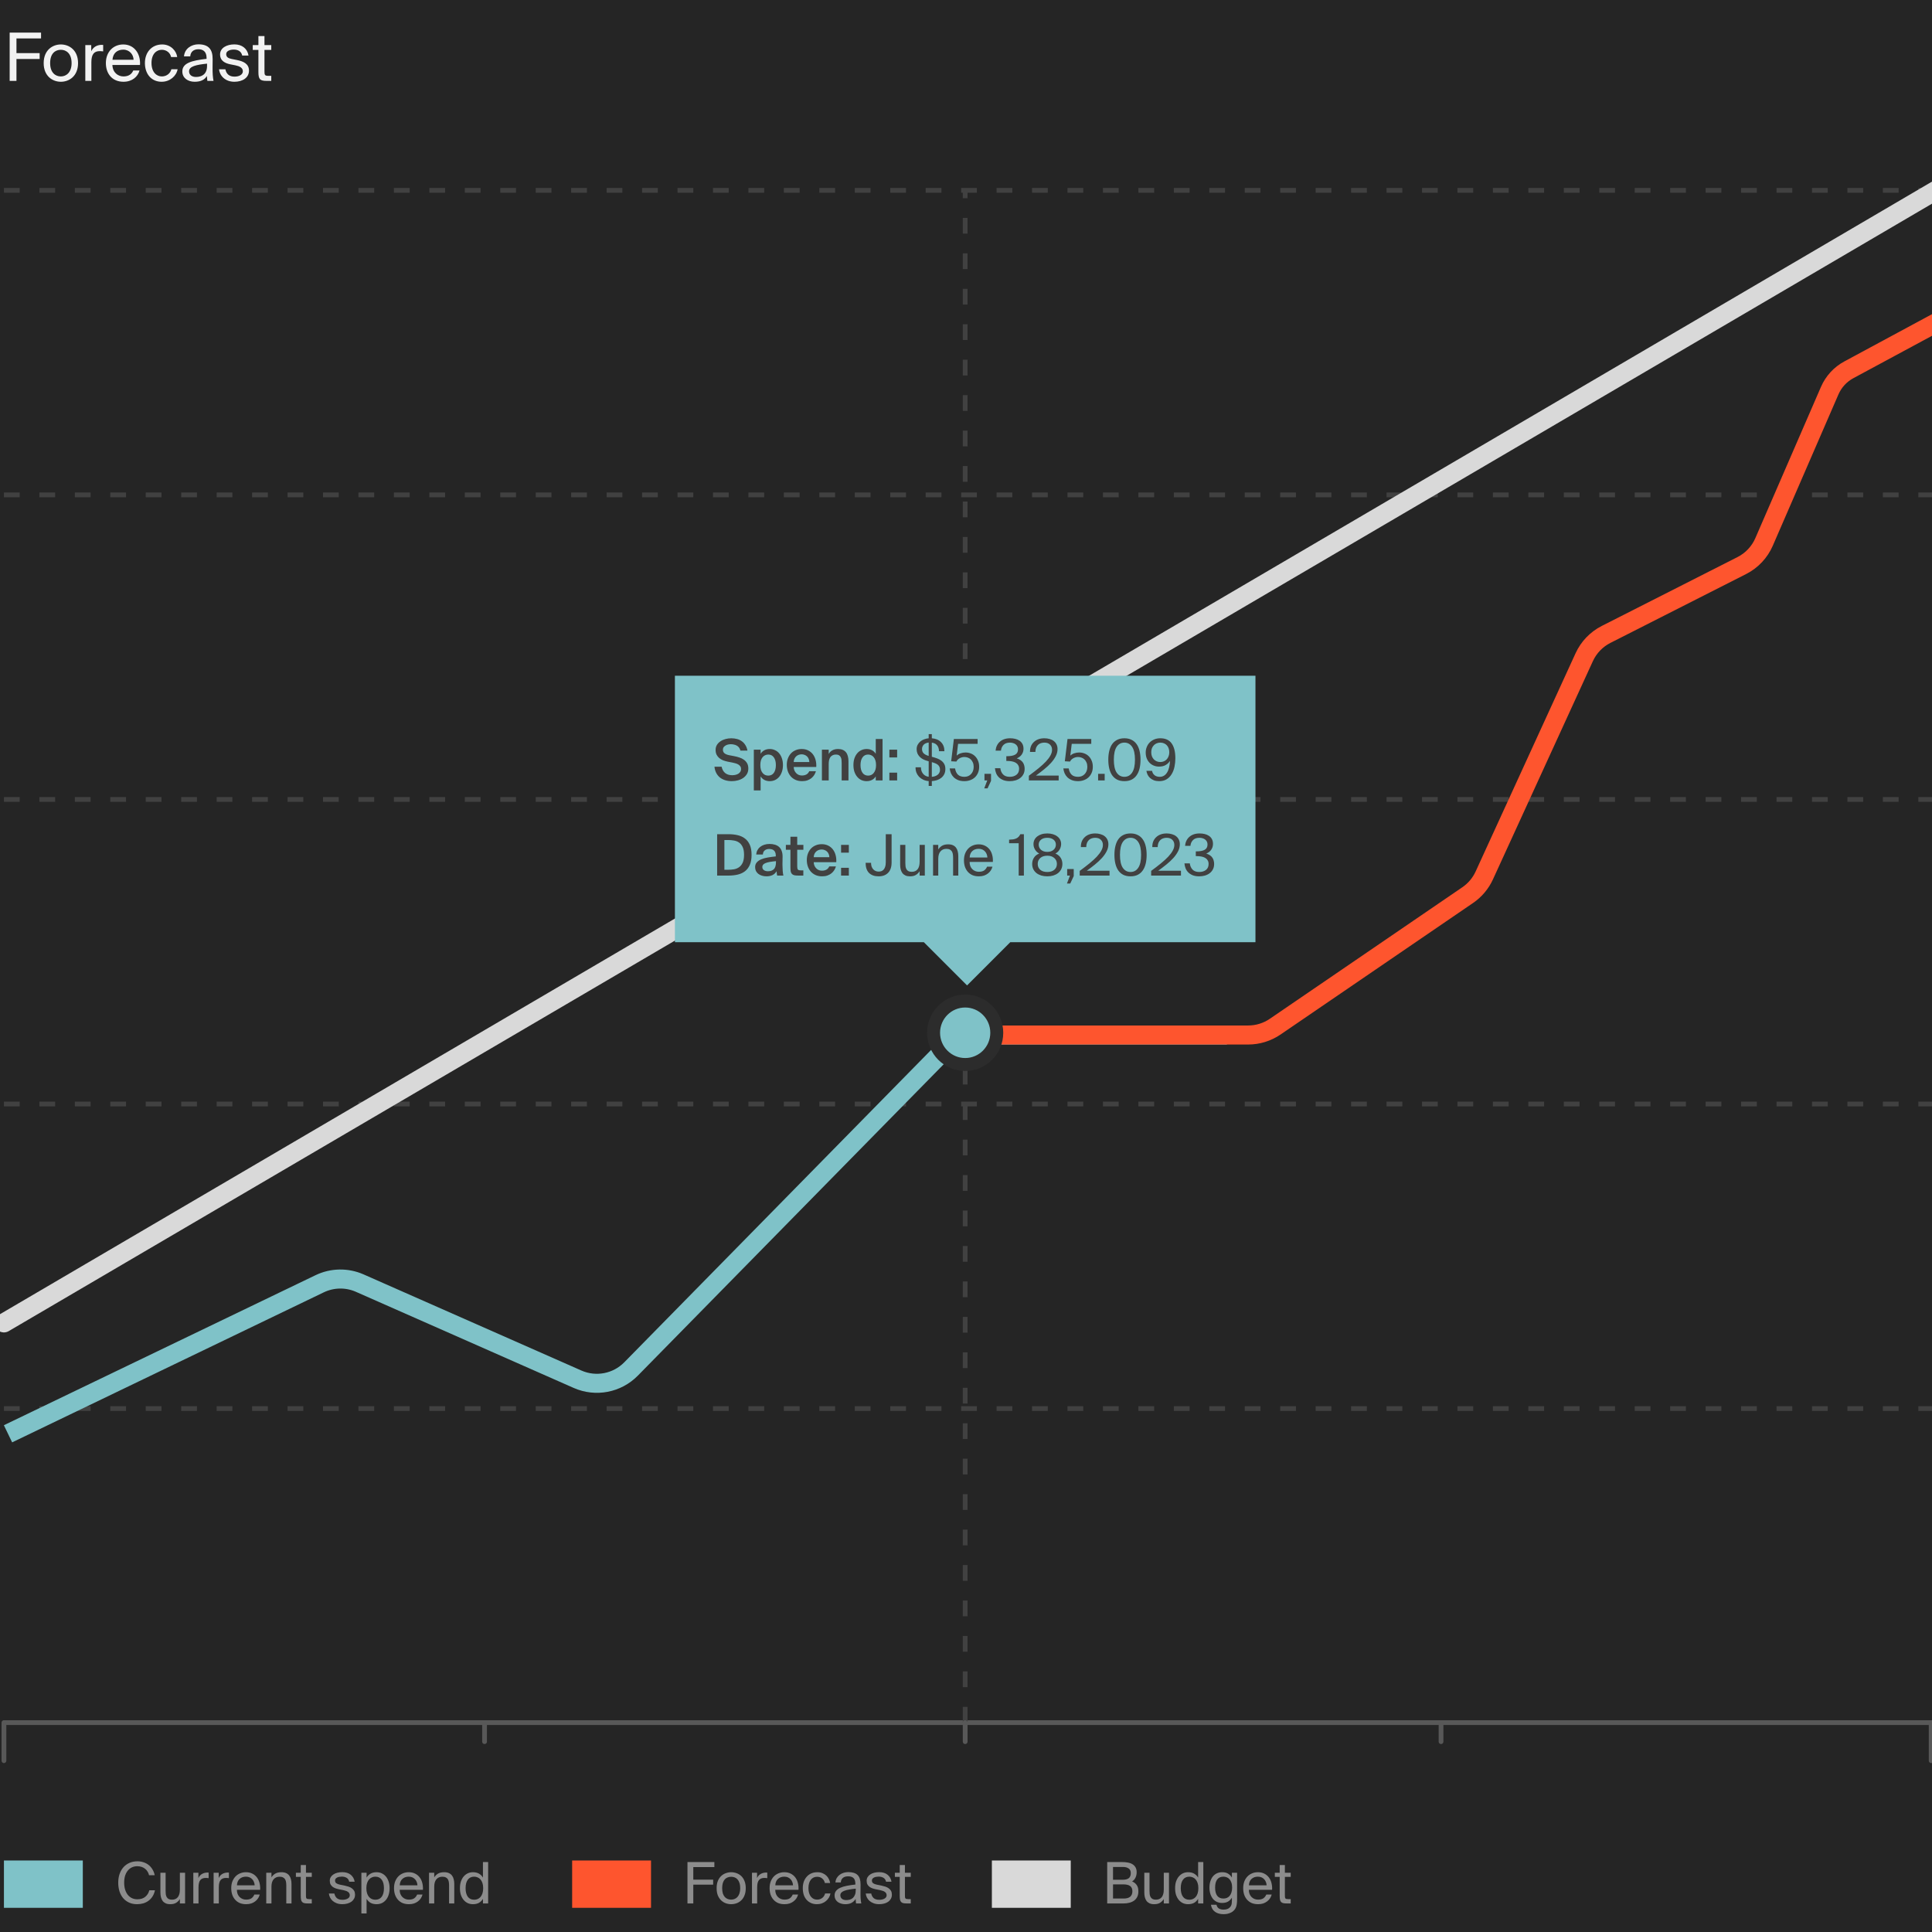 <svg width="406" height="406" viewBox="0 0 406 406" fill="none" xmlns="http://www.w3.org/2000/svg">
<rect x="0" y="0" width="406" height="406" fill="#808080" stroke="none"/>
<g clip-path="url(#clip0_1616_2712)">
<rect width="406" height="406" fill="#252525"/>
<path d="M2.031 6.85H8.625V8.082H3.459V11.162H8.331V12.394H3.459V17H2.031V6.85ZM16.403 13.262C16.403 15.992 14.541 17.182 12.791 17.182C11.041 17.182 9.179 15.992 9.179 13.262C9.179 10.532 11.041 9.342 12.791 9.342C14.541 9.342 16.403 10.532 16.403 13.262ZM12.791 16.062C13.939 16.062 15.045 15.194 15.045 13.262C15.045 11.26 13.939 10.462 12.791 10.462C11.643 10.462 10.537 11.204 10.537 13.262C10.537 15.264 11.643 16.062 12.791 16.062ZM21.679 10.798C21.413 10.77 21.175 10.742 20.965 10.742C19.789 10.742 19.201 11.4 19.201 13.052V17H17.927V9.468H19.173V10.784C19.551 9.93 20.321 9.454 21.301 9.426C21.427 9.426 21.539 9.426 21.679 9.44V10.798ZM23.621 13.654C23.677 15.278 24.825 16.062 25.945 16.062C27.065 16.062 27.681 15.558 28.003 14.816H29.319C28.969 16.118 27.779 17.182 25.945 17.182C23.565 17.182 22.249 15.474 22.249 13.248C22.249 10.868 23.845 9.342 25.903 9.342C28.199 9.342 29.585 11.274 29.417 13.654H23.621ZM23.635 12.562H28.073C28.045 11.498 27.247 10.434 25.903 10.434C24.769 10.434 23.747 11.05 23.635 12.562ZM37.242 11.988H35.954C35.772 11.092 34.988 10.462 34.008 10.462C32.874 10.462 31.838 11.344 31.838 13.234C31.838 15.152 32.888 16.062 34.008 16.062C35.072 16.062 35.828 15.348 36.01 14.55H37.326C37.074 15.964 35.716 17.182 33.966 17.182C31.81 17.182 30.452 15.544 30.452 13.248C30.452 11.008 31.866 9.342 34.092 9.342C35.912 9.342 37.074 10.714 37.242 11.988ZM38.315 15.012C38.315 13.234 40.317 12.716 43.411 12.366V12.184C43.411 10.812 42.641 10.35 41.703 10.35C40.653 10.35 40.037 10.924 39.981 11.848H38.665C38.791 10.224 40.219 9.314 41.689 9.314C43.761 9.314 44.699 10.308 44.685 12.422L44.671 14.158C44.657 15.418 44.727 16.286 44.867 17H43.579C43.537 16.72 43.495 16.412 43.481 15.964C43.019 16.734 42.235 17.182 40.905 17.182C39.491 17.182 38.315 16.398 38.315 15.012ZM43.509 13.374C41.199 13.612 39.729 13.948 39.729 14.984C39.729 15.698 40.275 16.174 41.185 16.174C42.375 16.174 43.509 15.628 43.509 13.85V13.374ZM50.895 11.666C50.699 10.77 49.999 10.42 49.117 10.42C48.375 10.42 47.535 10.686 47.535 11.372C47.535 11.974 47.955 12.254 48.683 12.394L49.747 12.604C51.119 12.87 52.323 13.388 52.323 14.844C52.323 16.328 50.979 17.182 49.257 17.182C47.283 17.182 46.163 15.88 46.023 14.564H47.367C47.563 15.53 48.165 16.104 49.285 16.104C50.251 16.104 51.035 15.684 51.035 14.984C51.035 14.228 50.321 13.906 49.509 13.738L48.389 13.514C47.367 13.304 46.247 12.828 46.247 11.428C46.247 10.098 47.591 9.328 49.257 9.328C50.881 9.328 51.987 10.238 52.225 11.666H50.895ZM54.303 7.578H55.577V9.468H57.005V10.49H55.577V14.956C55.577 15.74 55.633 15.936 56.361 15.936H57.005V17H56.081C54.639 17 54.303 16.678 54.303 15.11V10.49H53.113V9.468H54.303V7.578Z" fill="#F2F2F2"/>
<path d="M1 362H406" stroke="#585858" stroke-linecap="round"/>
<path d="M0.827 296L406.827 296" stroke="#414141" stroke-dasharray="3.31 4.14"/>
<path d="M0.827 232L406.827 232" stroke="#414141" stroke-dasharray="3.31 4.14"/>
<path d="M202.828 362L202.828 40" stroke="#414141" stroke-dasharray="3.31 4.14"/>
<path d="M0.827 168L406.827 168" stroke="#414141" stroke-dasharray="3.31 4.14"/>
<path d="M0.827 104L406.827 104" stroke="#414141" stroke-dasharray="3.31 4.14"/>
<path d="M0.827 40L406.827 40" stroke="#414141" stroke-dasharray="3.31 4.14"/>
<path d="M0.827 362L0.827 370" stroke="#585858" stroke-linecap="round"/>
<path d="M405.827 362L405.827 370" stroke="#585858" stroke-linecap="round"/>
<path d="M202.827 362L202.827 366" stroke="#585858" stroke-linecap="round"/>
<path d="M101.827 362L101.827 366" stroke="#585858" stroke-linecap="round"/>
<path d="M302.827 362L302.827 366" stroke="#585858" stroke-linecap="round"/>
<path d="M257.828 217.5L205.774 217.5C203.072 217.5 200.484 218.586 198.591 220.513L132.612 287.683C129.677 290.671 125.197 291.53 121.365 289.838L75.602 269.64C72.906 268.45 69.824 268.501 67.169 269.779L1.683 301.305" stroke="#7FC2C8" stroke-width="4"/>
<path d="M409.327 66.501L388.523 77.715C386.73 78.681 385.315 80.222 384.504 82.09L370.711 113.88C369.778 116.032 368.122 117.79 366.03 118.851L337.517 133.318C335.487 134.348 333.866 136.035 332.918 138.104L311.912 183.977C311.15 185.64 309.95 187.065 308.439 188.097L267.976 215.745C266.302 216.889 264.323 217.501 262.296 217.501L203.828 217.501" stroke="#FE552E" stroke-width="4" stroke-linecap="round"/>
<path d="M0.827 278L406.827 40" stroke="#D9D9D9" stroke-width="4" stroke-linecap="round"/>
<path d="M209.467 217.031C209.467 220.719 206.489 223.701 202.828 223.701C199.166 223.701 196.188 220.719 196.188 217.031C196.188 213.342 199.166 210.361 202.828 210.361C206.489 210.361 209.467 213.342 209.467 217.031Z" fill="#7FC2C8" stroke="#2C2C2C" stroke-width="2.722"/>
<path fill-rule="evenodd" clip-rule="evenodd" d="M263.828 142H141.828V198H194.142L203.224 207.082L212.305 198H263.828V142Z" fill="#7FC2C8"/>
<path d="M152.888 160.052C152.544 159.98 152.22 159.884 151.916 159.764C151.612 159.636 151.344 159.472 151.112 159.272C150.888 159.072 150.708 158.836 150.572 158.564C150.444 158.284 150.38 157.96 150.38 157.592C150.38 157.184 150.476 156.828 150.668 156.524C150.86 156.22 151.112 155.968 151.424 155.768C151.736 155.56 152.088 155.404 152.48 155.3C152.872 155.196 153.268 155.144 153.668 155.144C154.1 155.144 154.504 155.196 154.88 155.3C155.256 155.396 155.592 155.552 155.888 155.768C156.184 155.976 156.432 156.244 156.632 156.572C156.84 156.892 156.988 157.28 157.076 157.736H155.6C155.536 157.472 155.436 157.256 155.3 157.088C155.164 156.912 155.004 156.776 154.82 156.68C154.636 156.576 154.436 156.504 154.22 156.464C154.012 156.416 153.8 156.392 153.584 156.392C153.416 156.392 153.232 156.412 153.032 156.452C152.84 156.492 152.66 156.56 152.492 156.656C152.332 156.744 152.196 156.86 152.084 157.004C151.972 157.148 151.916 157.328 151.916 157.544C151.916 157.88 152.036 158.14 152.276 158.324C152.524 158.5 152.836 158.624 153.212 158.696L154.28 158.9C154.664 158.972 155.032 159.068 155.384 159.188C155.744 159.3 156.06 159.456 156.332 159.656C156.612 159.856 156.836 160.104 157.004 160.4C157.172 160.696 157.256 161.064 157.256 161.504C157.256 161.944 157.156 162.332 156.956 162.668C156.756 162.996 156.492 163.272 156.164 163.496C155.844 163.712 155.476 163.876 155.06 163.988C154.652 164.1 154.232 164.156 153.8 164.156C153.28 164.156 152.804 164.088 152.372 163.952C151.948 163.816 151.576 163.62 151.256 163.364C150.944 163.1 150.692 162.78 150.5 162.404C150.308 162.028 150.188 161.6 150.14 161.12H151.64C151.776 161.72 152.032 162.168 152.408 162.464C152.784 162.76 153.272 162.908 153.872 162.908C154.128 162.908 154.368 162.88 154.592 162.824C154.824 162.768 155.024 162.684 155.192 162.572C155.36 162.46 155.492 162.324 155.588 162.164C155.684 161.996 155.732 161.808 155.732 161.6C155.732 161.376 155.676 161.188 155.564 161.036C155.46 160.884 155.32 160.756 155.144 160.652C154.976 160.548 154.784 160.468 154.568 160.412C154.36 160.348 154.152 160.296 153.944 160.256L152.888 160.052ZM159.781 160.772C159.781 161.148 159.821 161.476 159.901 161.756C159.989 162.028 160.109 162.256 160.261 162.44C160.413 162.624 160.589 162.764 160.789 162.86C160.997 162.948 161.217 162.992 161.449 162.992C161.953 162.992 162.345 162.796 162.625 162.404C162.905 162.004 163.045 161.46 163.045 160.772C163.045 160.092 162.905 159.556 162.625 159.164C162.345 158.764 161.953 158.564 161.449 158.564C161.217 158.564 160.997 158.612 160.789 158.708C160.589 158.796 160.413 158.932 160.261 159.116C160.109 159.292 159.989 159.52 159.901 159.8C159.821 160.08 159.781 160.404 159.781 160.772ZM159.841 157.544V158.408C160.033 158.088 160.293 157.84 160.621 157.664C160.949 157.488 161.329 157.4 161.761 157.4C162.153 157.4 162.517 157.48 162.853 157.64C163.197 157.792 163.493 158.016 163.741 158.312C163.989 158.608 164.181 158.964 164.317 159.38C164.461 159.796 164.533 160.26 164.533 160.772C164.533 161.292 164.461 161.76 164.317 162.176C164.181 162.592 163.989 162.948 163.741 163.244C163.493 163.54 163.197 163.768 162.853 163.928C162.517 164.08 162.153 164.156 161.761 164.156C161.329 164.156 160.949 164.068 160.621 163.892C160.293 163.716 160.033 163.468 159.841 163.148V166.1H158.413V157.544H159.841ZM168.568 164.156C168.04 164.156 167.572 164.064 167.164 163.88C166.764 163.696 166.428 163.448 166.156 163.136C165.892 162.824 165.688 162.46 165.544 162.044C165.408 161.628 165.34 161.188 165.34 160.724C165.34 160.236 165.416 159.792 165.568 159.392C165.72 158.984 165.932 158.632 166.204 158.336C166.476 158.04 166.804 157.812 167.188 157.652C167.572 157.484 168 157.4 168.472 157.4C168.976 157.4 169.424 157.496 169.816 157.688C170.208 157.88 170.536 158.144 170.8 158.48C171.064 158.816 171.26 159.216 171.388 159.68C171.516 160.136 171.564 160.636 171.532 161.18H166.792C166.8 161.436 166.848 161.676 166.936 161.9C167.032 162.116 167.156 162.304 167.308 162.464C167.46 162.624 167.636 162.748 167.836 162.836C168.044 162.924 168.268 162.968 168.508 162.968C169.284 162.968 169.8 162.668 170.056 162.068H171.46C171.388 162.324 171.276 162.58 171.124 162.836C170.972 163.084 170.776 163.308 170.536 163.508C170.304 163.7 170.024 163.856 169.696 163.976C169.368 164.096 168.992 164.156 168.568 164.156ZM168.472 158.516C168.272 158.516 168.072 158.548 167.872 158.612C167.68 158.676 167.504 158.776 167.344 158.912C167.192 159.04 167.064 159.208 166.96 159.416C166.856 159.616 166.8 159.856 166.792 160.136H170.08C170.072 159.888 170.024 159.664 169.936 159.464C169.848 159.256 169.732 159.084 169.588 158.948C169.444 158.812 169.276 158.708 169.084 158.636C168.892 158.556 168.688 158.516 168.472 158.516ZM174.149 158.444C174.333 158.108 174.589 157.852 174.917 157.676C175.253 157.492 175.649 157.4 176.105 157.4C176.497 157.4 176.829 157.46 177.101 157.58C177.381 157.7 177.609 157.872 177.785 158.096C177.961 158.32 178.089 158.588 178.169 158.9C178.257 159.212 178.301 159.56 178.301 159.944V164H176.873V160.292C176.873 160.076 176.861 159.864 176.837 159.656C176.813 159.448 176.757 159.264 176.669 159.104C176.589 158.936 176.465 158.804 176.297 158.708C176.137 158.612 175.921 158.564 175.649 158.564C175.377 158.564 175.145 158.616 174.953 158.72C174.761 158.816 174.605 158.952 174.485 159.128C174.365 159.304 174.277 159.516 174.221 159.764C174.173 160.012 174.149 160.28 174.149 160.568V164H172.721V157.544H174.149V158.444ZM184.036 155.3H185.464V164H184.036V163.148C183.844 163.468 183.584 163.716 183.256 163.892C182.928 164.068 182.548 164.156 182.116 164.156C181.724 164.156 181.356 164.08 181.012 163.928C180.676 163.768 180.384 163.54 180.136 163.244C179.888 162.948 179.692 162.592 179.548 162.176C179.412 161.76 179.344 161.292 179.344 160.772C179.344 160.26 179.412 159.796 179.548 159.38C179.692 158.964 179.888 158.608 180.136 158.312C180.384 158.016 180.676 157.792 181.012 157.64C181.356 157.48 181.724 157.4 182.116 157.4C182.548 157.4 182.928 157.488 183.256 157.664C183.584 157.84 183.844 158.088 184.036 158.408V155.3ZM184.096 160.772C184.096 160.404 184.052 160.08 183.964 159.8C183.876 159.52 183.756 159.292 183.604 159.116C183.46 158.932 183.284 158.796 183.076 158.708C182.876 158.612 182.66 158.564 182.428 158.564C181.924 158.564 181.532 158.764 181.252 159.164C180.972 159.556 180.832 160.092 180.832 160.772C180.832 161.46 180.972 162.004 181.252 162.404C181.532 162.796 181.924 162.992 182.428 162.992C182.66 162.992 182.876 162.948 183.076 162.86C183.284 162.764 183.46 162.624 183.604 162.44C183.756 162.256 183.876 162.028 183.964 161.756C184.052 161.476 184.096 161.148 184.096 160.772ZM186.897 159.176V157.544H188.529V159.176H186.897ZM186.897 164V162.368H188.529V164H186.897ZM195.819 154.268V155.144C196.635 155.208 197.279 155.48 197.751 155.96C198.231 156.44 198.467 157.076 198.459 157.868H197.331C197.323 157.556 197.275 157.292 197.187 157.076C197.107 156.86 196.995 156.68 196.851 156.536C196.715 156.392 196.555 156.284 196.371 156.212C196.195 156.132 196.011 156.08 195.819 156.056V159.032L195.999 159.08C196.327 159.168 196.651 159.272 196.971 159.392C197.291 159.512 197.575 159.668 197.823 159.86C198.079 160.052 198.283 160.288 198.435 160.568C198.587 160.848 198.663 161.196 198.663 161.612C198.663 162.02 198.587 162.376 198.435 162.68C198.283 162.984 198.079 163.24 197.823 163.448C197.567 163.656 197.263 163.82 196.911 163.94C196.567 164.052 196.203 164.12 195.819 164.144V165.164H195.159V164.144C194.743 164.112 194.363 164.016 194.019 163.856C193.683 163.696 193.391 163.492 193.143 163.244C192.903 162.988 192.715 162.692 192.579 162.356C192.451 162.012 192.391 161.64 192.399 161.24H193.527C193.535 161.56 193.583 161.84 193.671 162.08C193.767 162.312 193.891 162.512 194.043 162.68C194.195 162.84 194.367 162.968 194.559 163.064C194.751 163.152 194.951 163.208 195.159 163.232V159.98L194.895 159.908C194.567 159.82 194.263 159.704 193.983 159.56C193.711 159.416 193.475 159.244 193.275 159.044C193.075 158.836 192.915 158.6 192.795 158.336C192.683 158.064 192.627 157.76 192.627 157.424C192.627 157.08 192.699 156.776 192.843 156.512C192.987 156.24 193.175 156.008 193.407 155.816C193.639 155.624 193.907 155.472 194.211 155.36C194.515 155.248 194.831 155.176 195.159 155.144V154.268H195.819ZM197.535 161.78C197.535 161.524 197.495 161.312 197.415 161.144C197.335 160.968 197.219 160.82 197.067 160.7C196.923 160.58 196.743 160.48 196.527 160.4C196.319 160.312 196.083 160.232 195.819 160.16V163.244C196.043 163.228 196.259 163.188 196.467 163.124C196.675 163.052 196.859 162.956 197.019 162.836C197.179 162.716 197.303 162.568 197.391 162.392C197.487 162.216 197.535 162.012 197.535 161.78ZM193.755 157.412C193.755 157.772 193.867 158.068 194.091 158.3C194.323 158.532 194.675 158.716 195.147 158.852L195.159 158.864V156.044C194.983 156.06 194.811 156.1 194.643 156.164C194.475 156.22 194.323 156.304 194.187 156.416C194.059 156.528 193.955 156.668 193.875 156.836C193.795 156.996 193.755 157.188 193.755 157.412ZM202.67 163.244C202.934 163.244 203.182 163.2 203.414 163.112C203.646 163.016 203.85 162.88 204.026 162.704C204.21 162.52 204.354 162.3 204.458 162.044C204.562 161.78 204.614 161.48 204.614 161.144C204.614 160.784 204.554 160.476 204.434 160.22C204.322 159.956 204.174 159.74 203.99 159.572C203.806 159.404 203.598 159.28 203.366 159.2C203.134 159.12 202.898 159.08 202.658 159.08C202.434 159.08 202.23 159.112 202.046 159.176C201.862 159.232 201.698 159.308 201.554 159.404C201.41 159.492 201.29 159.596 201.194 159.716C201.098 159.828 201.026 159.936 200.978 160.04L199.886 159.98L200.45 155.3H205.442V156.32H201.338L201.038 158.792C201.27 158.568 201.55 158.404 201.878 158.3C202.206 158.188 202.55 158.132 202.91 158.132C203.294 158.132 203.658 158.2 204.002 158.336C204.346 158.464 204.646 158.656 204.902 158.912C205.166 159.168 205.374 159.484 205.526 159.86C205.686 160.228 205.766 160.652 205.766 161.132C205.766 161.628 205.678 162.068 205.502 162.452C205.334 162.828 205.106 163.144 204.818 163.4C204.538 163.648 204.21 163.836 203.834 163.964C203.466 164.092 203.078 164.156 202.67 164.156C202.166 164.156 201.73 164.084 201.362 163.94C200.994 163.788 200.682 163.592 200.426 163.352C200.178 163.104 199.982 162.82 199.838 162.5C199.702 162.172 199.614 161.832 199.574 161.48H200.702C200.79 162.032 200.986 162.464 201.29 162.776C201.602 163.088 202.062 163.244 202.67 163.244ZM206.881 162.62H208.261V164.096L207.529 165.668H206.833L207.469 164H206.881V162.62ZM212.192 163.244C212.768 163.244 213.24 163.1 213.608 162.812C213.976 162.524 214.16 162.108 214.16 161.564C214.16 161.252 214.092 160.992 213.956 160.784C213.828 160.568 213.652 160.396 213.428 160.268C213.204 160.14 212.936 160.048 212.624 159.992C212.32 159.936 211.996 159.908 211.652 159.908H211.472V158.912H211.616C212.376 158.912 212.952 158.8 213.344 158.576C213.736 158.352 213.932 157.984 213.932 157.472C213.932 157.24 213.888 157.036 213.8 156.86C213.712 156.684 213.588 156.536 213.428 156.416C213.276 156.296 213.096 156.208 212.888 156.152C212.688 156.088 212.472 156.056 212.24 156.056C211.656 156.056 211.204 156.216 210.884 156.536C210.572 156.848 210.392 157.252 210.344 157.748H209.216C209.248 157.364 209.34 157.012 209.492 156.692C209.644 156.372 209.848 156.1 210.104 155.876C210.36 155.644 210.668 155.464 211.028 155.336C211.396 155.208 211.808 155.144 212.264 155.144C212.64 155.144 212.996 155.184 213.332 155.264C213.676 155.344 213.976 155.472 214.232 155.648C214.496 155.824 214.704 156.052 214.856 156.332C215.008 156.612 215.084 156.952 215.084 157.352C215.084 157.8 214.96 158.204 214.712 158.564C214.472 158.916 214.124 159.184 213.668 159.368C213.988 159.472 214.256 159.6 214.472 159.752C214.688 159.904 214.856 160.076 214.976 160.268C215.104 160.46 215.192 160.668 215.24 160.892C215.296 161.108 215.324 161.328 215.324 161.552C215.324 161.992 215.236 162.376 215.06 162.704C214.892 163.024 214.664 163.292 214.376 163.508C214.088 163.724 213.752 163.888 213.368 164C212.992 164.104 212.596 164.156 212.18 164.156C211.668 164.156 211.224 164.084 210.848 163.94C210.472 163.788 210.156 163.588 209.9 163.34C209.652 163.092 209.46 162.804 209.324 162.476C209.196 162.14 209.116 161.792 209.084 161.432H210.212C210.276 161.968 210.468 162.404 210.788 162.74C211.108 163.076 211.576 163.244 212.192 163.244ZM219.475 155.144C219.875 155.144 220.243 155.196 220.579 155.3C220.923 155.396 221.215 155.54 221.455 155.732C221.703 155.924 221.895 156.164 222.031 156.452C222.167 156.732 222.235 157.056 222.235 157.424C222.235 157.928 222.111 158.42 221.863 158.9C221.623 159.372 221.295 159.84 220.879 160.304C220.463 160.76 219.979 161.212 219.427 161.66C218.883 162.1 218.307 162.54 217.699 162.98H222.475V164H216.211V163.016C216.979 162.448 217.663 161.92 218.263 161.432C218.871 160.936 219.383 160.468 219.799 160.028C220.215 159.58 220.531 159.156 220.747 158.756C220.971 158.348 221.083 157.952 221.083 157.568C221.083 157.112 220.939 156.748 220.651 156.476C220.371 156.196 219.971 156.056 219.451 156.056C219.219 156.056 218.991 156.092 218.767 156.164C218.543 156.228 218.343 156.34 218.167 156.5C217.999 156.652 217.859 156.852 217.747 157.1C217.643 157.348 217.587 157.652 217.579 158.012H216.451C216.443 157.58 216.507 157.188 216.643 156.836C216.787 156.484 216.991 156.184 217.255 155.936C217.519 155.68 217.839 155.484 218.215 155.348C218.591 155.212 219.011 155.144 219.475 155.144ZM226.553 163.244C226.817 163.244 227.065 163.2 227.297 163.112C227.529 163.016 227.733 162.88 227.909 162.704C228.093 162.52 228.237 162.3 228.341 162.044C228.445 161.78 228.497 161.48 228.497 161.144C228.497 160.784 228.437 160.476 228.317 160.22C228.205 159.956 228.057 159.74 227.873 159.572C227.689 159.404 227.481 159.28 227.249 159.2C227.017 159.12 226.781 159.08 226.541 159.08C226.317 159.08 226.113 159.112 225.929 159.176C225.745 159.232 225.581 159.308 225.437 159.404C225.293 159.492 225.173 159.596 225.077 159.716C224.981 159.828 224.909 159.936 224.861 160.04L223.769 159.98L224.333 155.3H229.325V156.32H225.221L224.921 158.792C225.153 158.568 225.433 158.404 225.761 158.3C226.089 158.188 226.433 158.132 226.793 158.132C227.177 158.132 227.541 158.2 227.885 158.336C228.229 158.464 228.529 158.656 228.785 158.912C229.049 159.168 229.257 159.484 229.409 159.86C229.569 160.228 229.649 160.652 229.649 161.132C229.649 161.628 229.561 162.068 229.385 162.452C229.217 162.828 228.989 163.144 228.701 163.4C228.421 163.648 228.093 163.836 227.717 163.964C227.349 164.092 226.961 164.156 226.553 164.156C226.049 164.156 225.613 164.084 225.245 163.94C224.877 163.788 224.565 163.592 224.309 163.352C224.061 163.104 223.865 162.82 223.721 162.5C223.585 162.172 223.497 161.832 223.457 161.48H224.585C224.673 162.032 224.869 162.464 225.173 162.776C225.485 163.088 225.945 163.244 226.553 163.244ZM230.764 164V162.62H232.144V164H230.764ZM238.508 159.644C238.508 158.436 238.308 157.536 237.908 156.944C237.508 156.352 236.968 156.056 236.288 156.056C235.6 156.056 235.056 156.352 234.656 156.944C234.264 157.536 234.068 158.436 234.068 159.644C234.068 160.86 234.264 161.764 234.656 162.356C235.056 162.948 235.6 163.244 236.288 163.244C236.976 163.244 237.516 162.948 237.908 162.356C238.308 161.764 238.508 160.86 238.508 159.644ZM239.672 159.644C239.672 160.332 239.604 160.956 239.468 161.516C239.332 162.068 239.124 162.54 238.844 162.932C238.572 163.324 238.22 163.628 237.788 163.844C237.364 164.052 236.864 164.156 236.288 164.156C235.712 164.156 235.208 164.052 234.776 163.844C234.352 163.628 234 163.324 233.72 162.932C233.448 162.54 233.244 162.068 233.108 161.516C232.972 160.956 232.904 160.332 232.904 159.644C232.904 158.956 232.972 158.336 233.108 157.784C233.244 157.224 233.448 156.752 233.72 156.368C234 155.976 234.352 155.676 234.776 155.468C235.208 155.252 235.712 155.144 236.288 155.144C236.864 155.144 237.364 155.252 237.788 155.468C238.22 155.676 238.572 155.976 238.844 156.368C239.124 156.752 239.332 157.224 239.468 157.784C239.604 158.336 239.672 158.956 239.672 159.644ZM245.721 158.084C245.721 157.788 245.677 157.516 245.589 157.268C245.501 157.012 245.373 156.796 245.205 156.62C245.045 156.444 244.849 156.308 244.617 156.212C244.385 156.108 244.125 156.056 243.837 156.056C243.557 156.056 243.297 156.108 243.057 156.212C242.825 156.308 242.625 156.448 242.457 156.632C242.289 156.808 242.157 157.02 242.061 157.268C241.973 157.516 241.929 157.788 241.929 158.084C241.929 158.38 241.973 158.656 242.061 158.912C242.157 159.16 242.289 159.376 242.457 159.56C242.625 159.736 242.825 159.876 243.057 159.98C243.289 160.084 243.545 160.136 243.825 160.136C244.113 160.136 244.373 160.084 244.605 159.98C244.837 159.876 245.033 159.736 245.193 159.56C245.361 159.376 245.489 159.16 245.577 158.912C245.673 158.656 245.721 158.38 245.721 158.084ZM243.717 163.244C244.053 163.244 244.349 163.164 244.605 163.004C244.869 162.844 245.089 162.616 245.265 162.32C245.449 162.024 245.589 161.672 245.685 161.264C245.789 160.848 245.849 160.388 245.865 159.884C245.665 160.228 245.373 160.516 244.989 160.748C244.613 160.98 244.137 161.096 243.561 161.096C243.161 161.096 242.789 161.024 242.445 160.88C242.101 160.736 241.805 160.536 241.557 160.28C241.309 160.016 241.113 159.704 240.969 159.344C240.833 158.976 240.765 158.572 240.765 158.132C240.765 157.732 240.837 157.352 240.981 156.992C241.125 156.624 241.329 156.304 241.593 156.032C241.865 155.76 242.189 155.544 242.565 155.384C242.941 155.224 243.361 155.144 243.825 155.144C244.913 155.144 245.713 155.508 246.225 156.236C246.737 156.964 246.993 158 246.993 159.344C246.993 159.96 246.933 160.556 246.813 161.132C246.693 161.708 246.497 162.22 246.225 162.668C245.961 163.116 245.613 163.476 245.181 163.748C244.749 164.02 244.221 164.156 243.597 164.156C243.173 164.156 242.801 164.096 242.481 163.976C242.169 163.848 241.901 163.684 241.677 163.484C241.461 163.284 241.289 163.056 241.161 162.8C241.041 162.536 240.957 162.264 240.909 161.984H242.097C242.169 162.376 242.345 162.684 242.625 162.908C242.905 163.132 243.269 163.244 243.717 163.244Z" fill="#414141"/>
<path d="M156.356 179.644C156.356 178.956 156.26 178.408 156.068 178C155.876 177.584 155.62 177.268 155.3 177.052C154.988 176.836 154.632 176.696 154.232 176.632C153.832 176.56 153.424 176.524 153.008 176.524H152.228V182.776H153.008C153.424 182.776 153.832 182.744 154.232 182.68C154.632 182.608 154.988 182.464 155.3 182.248C155.62 182.024 155.876 181.708 156.068 181.3C156.26 180.884 156.356 180.332 156.356 179.644ZM153.08 175.3C153.768 175.3 154.408 175.368 155 175.504C155.592 175.64 156.104 175.872 156.536 176.2C156.976 176.528 157.32 176.972 157.568 177.532C157.816 178.092 157.94 178.796 157.94 179.644C157.94 180.492 157.816 181.196 157.568 181.756C157.32 182.316 156.976 182.764 156.536 183.1C156.104 183.428 155.592 183.66 155 183.796C154.408 183.932 153.768 184 153.08 184H150.704V175.3H153.08ZM163.065 180.964C162.553 181.012 162.117 181.068 161.757 181.132C161.397 181.196 161.101 181.276 160.869 181.372C160.637 181.468 160.465 181.584 160.353 181.72C160.249 181.848 160.197 182.004 160.197 182.188C160.197 182.468 160.305 182.688 160.521 182.848C160.737 183.008 161.025 183.088 161.385 183.088C161.913 183.088 162.325 182.944 162.621 182.656C162.917 182.36 163.065 181.872 163.065 181.192V180.964ZM161.709 177.352C162.109 177.352 162.477 177.4 162.813 177.496C163.157 177.592 163.453 177.748 163.701 177.964C163.949 178.18 164.137 178.464 164.265 178.816C164.401 179.168 164.465 179.6 164.457 180.112C164.457 180.192 164.453 180.3 164.445 180.436C164.445 180.564 164.445 180.704 164.445 180.856C164.445 181.008 164.441 181.168 164.433 181.336C164.433 181.496 164.433 181.648 164.433 181.792C164.433 182.2 164.449 182.604 164.481 183.004C164.513 183.396 164.561 183.728 164.625 184H163.317C163.293 183.864 163.269 183.732 163.245 183.604C163.229 183.476 163.213 183.3 163.197 183.076C162.997 183.436 162.713 183.708 162.345 183.892C161.977 184.068 161.553 184.156 161.073 184.156C160.721 184.156 160.397 184.108 160.101 184.012C159.813 183.924 159.561 183.796 159.345 183.628C159.137 183.46 158.973 183.26 158.853 183.028C158.741 182.788 158.685 182.52 158.685 182.224C158.685 181.824 158.801 181.492 159.033 181.228C159.265 180.964 159.577 180.748 159.969 180.58C160.369 180.412 160.829 180.284 161.349 180.196C161.877 180.108 162.437 180.032 163.029 179.968V179.812C163.029 179.54 162.993 179.316 162.921 179.14C162.849 178.956 162.749 178.812 162.621 178.708C162.501 178.596 162.357 178.52 162.189 178.48C162.021 178.432 161.837 178.408 161.637 178.408C161.269 178.408 160.961 178.504 160.713 178.696C160.465 178.888 160.333 179.18 160.317 179.572H158.913C158.937 179.244 159.021 178.944 159.165 178.672C159.309 178.4 159.501 178.168 159.741 177.976C159.989 177.776 160.277 177.624 160.605 177.52C160.941 177.408 161.309 177.352 161.709 177.352ZM166.105 175.84H167.533V177.544H168.829V178.576H167.533V182.092C167.533 182.42 167.585 182.64 167.689 182.752C167.793 182.856 167.997 182.908 168.301 182.908H168.817V184H167.761C167.417 184 167.137 183.976 166.921 183.928C166.705 183.872 166.537 183.78 166.417 183.652C166.297 183.524 166.213 183.352 166.165 183.136C166.125 182.912 166.105 182.636 166.105 182.308V178.576H165.145V177.544H166.105V175.84ZM172.775 184.156C172.247 184.156 171.779 184.064 171.371 183.88C170.971 183.696 170.635 183.448 170.363 183.136C170.099 182.824 169.895 182.46 169.751 182.044C169.615 181.628 169.547 181.188 169.547 180.724C169.547 180.236 169.623 179.792 169.775 179.392C169.927 178.984 170.139 178.632 170.411 178.336C170.683 178.04 171.011 177.812 171.395 177.652C171.779 177.484 172.207 177.4 172.679 177.4C173.183 177.4 173.631 177.496 174.023 177.688C174.415 177.88 174.743 178.144 175.007 178.48C175.271 178.816 175.467 179.216 175.595 179.68C175.723 180.136 175.771 180.636 175.739 181.18H170.999C171.007 181.436 171.055 181.676 171.143 181.9C171.239 182.116 171.363 182.304 171.515 182.464C171.667 182.624 171.843 182.748 172.043 182.836C172.251 182.924 172.475 182.968 172.715 182.968C173.491 182.968 174.007 182.668 174.263 182.068H175.667C175.595 182.324 175.483 182.58 175.331 182.836C175.179 183.084 174.983 183.308 174.743 183.508C174.511 183.7 174.231 183.856 173.903 183.976C173.575 184.096 173.199 184.156 172.775 184.156ZM172.679 178.516C172.479 178.516 172.279 178.548 172.079 178.612C171.887 178.676 171.711 178.776 171.551 178.912C171.399 179.04 171.271 179.208 171.167 179.416C171.063 179.616 171.007 179.856 170.999 180.136H174.287C174.279 179.888 174.231 179.664 174.143 179.464C174.055 179.256 173.939 179.084 173.795 178.948C173.651 178.812 173.483 178.708 173.291 178.636C173.099 178.556 172.895 178.516 172.679 178.516ZM176.748 179.176V177.544H178.38V179.176H176.748ZM176.748 184V182.368H178.38V184H176.748ZM186.141 175.3H187.365V181.24C187.365 182.192 187.121 182.916 186.633 183.412C186.153 183.908 185.485 184.156 184.629 184.156C183.781 184.156 183.113 183.92 182.625 183.448C182.145 182.968 181.905 182.256 181.905 181.312H183.045C183.045 181.616 183.085 181.884 183.165 182.116C183.253 182.34 183.369 182.532 183.513 182.692C183.657 182.844 183.825 182.96 184.017 183.04C184.209 183.12 184.413 183.16 184.629 183.16C184.805 183.16 184.981 183.136 185.157 183.088C185.341 183.032 185.505 182.932 185.649 182.788C185.793 182.644 185.909 182.448 185.997 182.2C186.093 181.944 186.141 181.62 186.141 181.228V175.3ZM193.254 183.076C193.07 183.38 192.818 183.636 192.498 183.844C192.186 184.052 191.762 184.156 191.226 184.156C190.85 184.156 190.53 184.096 190.266 183.976C190.01 183.856 189.798 183.688 189.63 183.472C189.47 183.248 189.35 182.984 189.27 182.68C189.198 182.376 189.162 182.04 189.162 181.672V177.544H190.254V181.348C190.254 181.596 190.266 181.832 190.29 182.056C190.322 182.28 190.386 182.48 190.482 182.656C190.578 182.824 190.714 182.96 190.89 183.064C191.074 183.16 191.314 183.208 191.61 183.208C192.13 183.208 192.534 183.032 192.822 182.68C193.11 182.32 193.254 181.792 193.254 181.096V177.544H194.346V184H193.254V183.076ZM197.17 178.516C197.354 178.212 197.61 177.956 197.938 177.748C198.274 177.54 198.714 177.436 199.258 177.436C199.65 177.436 199.978 177.496 200.242 177.616C200.514 177.736 200.734 177.908 200.902 178.132C201.07 178.348 201.19 178.608 201.262 178.912C201.342 179.216 201.382 179.552 201.382 179.92V184H200.29V180.244C200.29 179.996 200.274 179.76 200.242 179.536C200.21 179.312 200.146 179.116 200.05 178.948C199.954 178.772 199.81 178.636 199.618 178.54C199.434 178.436 199.186 178.384 198.874 178.384C198.346 178.384 197.93 178.564 197.626 178.924C197.322 179.276 197.17 179.8 197.17 180.496V184H196.078V177.544H197.17V178.516ZM205.704 184.156C205.184 184.156 204.728 184.072 204.336 183.904C203.952 183.728 203.628 183.488 203.364 183.184C203.1 182.88 202.9 182.524 202.764 182.116C202.636 181.708 202.572 181.264 202.572 180.784C202.572 180.272 202.648 179.812 202.8 179.404C202.96 178.988 203.176 178.636 203.448 178.348C203.728 178.052 204.056 177.828 204.432 177.676C204.808 177.516 205.22 177.436 205.668 177.436C206.164 177.436 206.604 177.532 206.988 177.724C207.38 177.916 207.704 178.18 207.96 178.516C208.216 178.852 208.4 179.244 208.512 179.692C208.632 180.14 208.676 180.62 208.644 181.132H203.76C203.76 181.452 203.808 181.74 203.904 181.996C204.008 182.252 204.148 182.468 204.324 182.644C204.5 182.82 204.704 182.956 204.936 183.052C205.168 183.148 205.416 183.196 205.68 183.196C206.184 183.196 206.568 183.1 206.832 182.908C207.096 182.708 207.296 182.448 207.432 182.128H208.56C208.488 182.408 208.372 182.672 208.212 182.92C208.052 183.16 207.852 183.372 207.612 183.556C207.38 183.74 207.104 183.888 206.784 184C206.464 184.104 206.104 184.156 205.704 184.156ZM205.668 178.372C205.116 178.372 204.668 178.532 204.324 178.852C203.98 179.164 203.796 179.612 203.772 180.196H207.492C207.484 179.972 207.44 179.752 207.36 179.536C207.28 179.312 207.164 179.116 207.012 178.948C206.86 178.772 206.672 178.632 206.448 178.528C206.224 178.424 205.964 178.372 205.668 178.372ZM214.073 184V177.196H212.057V176.452C212.369 176.444 212.645 176.424 212.885 176.392C213.125 176.352 213.337 176.292 213.521 176.212C213.713 176.132 213.881 176.02 214.025 175.876C214.169 175.732 214.301 175.54 214.421 175.3H215.165V184H214.073ZM220.087 175.144C220.527 175.144 220.927 175.2 221.287 175.312C221.647 175.424 221.951 175.58 222.199 175.78C222.455 175.972 222.651 176.204 222.787 176.476C222.923 176.748 222.991 177.044 222.991 177.364C222.991 177.54 222.967 177.724 222.919 177.916C222.879 178.1 222.811 178.28 222.715 178.456C222.619 178.632 222.495 178.8 222.343 178.96C222.191 179.112 222.007 179.248 221.791 179.368C222.071 179.48 222.303 179.62 222.487 179.788C222.679 179.956 222.831 180.14 222.943 180.34C223.055 180.532 223.135 180.732 223.183 180.94C223.231 181.148 223.255 181.352 223.255 181.552C223.255 181.968 223.171 182.34 223.003 182.668C222.843 182.988 222.619 183.26 222.331 183.484C222.051 183.7 221.719 183.868 221.335 183.988C220.951 184.1 220.535 184.156 220.087 184.156C219.639 184.156 219.219 184.1 218.827 183.988C218.443 183.868 218.107 183.7 217.819 183.484C217.539 183.26 217.315 182.988 217.147 182.668C216.987 182.34 216.907 181.968 216.907 181.552C216.907 181.352 216.931 181.148 216.979 180.94C217.027 180.732 217.107 180.532 217.219 180.34C217.331 180.14 217.479 179.956 217.663 179.788C217.855 179.62 218.095 179.48 218.383 179.368C218.167 179.248 217.983 179.112 217.831 178.96C217.679 178.8 217.555 178.632 217.459 178.456C217.363 178.28 217.291 178.1 217.243 177.916C217.203 177.724 217.183 177.54 217.183 177.364C217.183 177.044 217.251 176.748 217.387 176.476C217.523 176.204 217.715 175.972 217.963 175.78C218.219 175.58 218.523 175.424 218.875 175.312C219.235 175.2 219.639 175.144 220.087 175.144ZM220.087 179.824C219.463 179.824 218.971 179.984 218.611 180.304C218.251 180.624 218.071 181.04 218.071 181.552C218.071 182.064 218.251 182.476 218.611 182.788C218.971 183.092 219.463 183.244 220.087 183.244C220.703 183.244 221.191 183.092 221.551 182.788C221.919 182.476 222.103 182.064 222.103 181.552C222.103 181.04 221.919 180.624 221.551 180.304C221.191 179.984 220.703 179.824 220.087 179.824ZM221.887 177.496C221.887 177.064 221.723 176.716 221.395 176.452C221.067 176.188 220.631 176.056 220.087 176.056C219.535 176.056 219.095 176.188 218.767 176.452C218.439 176.716 218.275 177.064 218.275 177.496C218.275 177.712 218.319 177.916 218.407 178.108C218.495 178.292 218.615 178.452 218.767 178.588C218.927 178.724 219.119 178.832 219.343 178.912C219.567 178.984 219.815 179.02 220.087 179.02C220.631 179.02 221.067 178.876 221.395 178.588C221.723 178.3 221.887 177.936 221.887 177.496ZM224.26 182.62H225.64V184.096L224.908 185.668H224.212L224.848 184H224.26V182.62ZM230.162 175.144C230.562 175.144 230.93 175.196 231.266 175.3C231.61 175.396 231.902 175.54 232.142 175.732C232.39 175.924 232.582 176.164 232.718 176.452C232.854 176.732 232.922 177.056 232.922 177.424C232.922 177.928 232.798 178.42 232.55 178.9C232.31 179.372 231.982 179.84 231.566 180.304C231.15 180.76 230.666 181.212 230.114 181.66C229.57 182.1 228.994 182.54 228.386 182.98H233.162V184H226.898V183.016C227.666 182.448 228.35 181.92 228.95 181.432C229.558 180.936 230.07 180.468 230.486 180.028C230.902 179.58 231.218 179.156 231.434 178.756C231.658 178.348 231.77 177.952 231.77 177.568C231.77 177.112 231.626 176.748 231.338 176.476C231.058 176.196 230.658 176.056 230.138 176.056C229.906 176.056 229.678 176.092 229.454 176.164C229.23 176.228 229.03 176.34 228.854 176.5C228.686 176.652 228.546 176.852 228.434 177.1C228.33 177.348 228.274 177.652 228.266 178.012H227.138C227.13 177.58 227.194 177.188 227.33 176.836C227.474 176.484 227.678 176.184 227.942 175.936C228.206 175.68 228.526 175.484 228.902 175.348C229.278 175.212 229.698 175.144 230.162 175.144ZM239.797 179.644C239.797 178.436 239.597 177.536 239.197 176.944C238.797 176.352 238.257 176.056 237.577 176.056C236.889 176.056 236.345 176.352 235.945 176.944C235.553 177.536 235.357 178.436 235.357 179.644C235.357 180.86 235.553 181.764 235.945 182.356C236.345 182.948 236.889 183.244 237.577 183.244C238.265 183.244 238.805 182.948 239.197 182.356C239.597 181.764 239.797 180.86 239.797 179.644ZM240.961 179.644C240.961 180.332 240.893 180.956 240.757 181.516C240.621 182.068 240.413 182.54 240.133 182.932C239.861 183.324 239.509 183.628 239.077 183.844C238.653 184.052 238.153 184.156 237.577 184.156C237.001 184.156 236.497 184.052 236.065 183.844C235.641 183.628 235.289 183.324 235.009 182.932C234.737 182.54 234.533 182.068 234.397 181.516C234.261 180.956 234.193 180.332 234.193 179.644C234.193 178.956 234.261 178.336 234.397 177.784C234.533 177.224 234.737 176.752 235.009 176.368C235.289 175.976 235.641 175.676 236.065 175.468C236.497 175.252 237.001 175.144 237.577 175.144C238.153 175.144 238.653 175.252 239.077 175.468C239.509 175.676 239.861 175.976 240.133 176.368C240.413 176.752 240.621 177.224 240.757 177.784C240.893 178.336 240.961 178.956 240.961 179.644ZM245.174 175.144C245.574 175.144 245.942 175.196 246.278 175.3C246.622 175.396 246.914 175.54 247.154 175.732C247.402 175.924 247.594 176.164 247.73 176.452C247.866 176.732 247.934 177.056 247.934 177.424C247.934 177.928 247.81 178.42 247.562 178.9C247.322 179.372 246.994 179.84 246.578 180.304C246.162 180.76 245.678 181.212 245.126 181.66C244.582 182.1 244.006 182.54 243.398 182.98H248.174V184H241.91V183.016C242.678 182.448 243.362 181.92 243.962 181.432C244.57 180.936 245.082 180.468 245.498 180.028C245.914 179.58 246.23 179.156 246.446 178.756C246.67 178.348 246.782 177.952 246.782 177.568C246.782 177.112 246.638 176.748 246.35 176.476C246.07 176.196 245.67 176.056 245.15 176.056C244.918 176.056 244.69 176.092 244.466 176.164C244.242 176.228 244.042 176.34 243.866 176.5C243.698 176.652 243.558 176.852 243.446 177.1C243.342 177.348 243.286 177.652 243.278 178.012H242.15C242.142 177.58 242.206 177.188 242.342 176.836C242.486 176.484 242.69 176.184 242.954 175.936C243.218 175.68 243.538 175.484 243.914 175.348C244.29 175.212 244.71 175.144 245.174 175.144ZM252.012 183.244C252.588 183.244 253.06 183.1 253.428 182.812C253.796 182.524 253.98 182.108 253.98 181.564C253.98 181.252 253.912 180.992 253.776 180.784C253.648 180.568 253.472 180.396 253.248 180.268C253.024 180.14 252.756 180.048 252.444 179.992C252.14 179.936 251.816 179.908 251.472 179.908H251.292V178.912H251.436C252.196 178.912 252.772 178.8 253.164 178.576C253.556 178.352 253.752 177.984 253.752 177.472C253.752 177.24 253.708 177.036 253.62 176.86C253.532 176.684 253.408 176.536 253.248 176.416C253.096 176.296 252.916 176.208 252.708 176.152C252.508 176.088 252.292 176.056 252.06 176.056C251.476 176.056 251.024 176.216 250.704 176.536C250.392 176.848 250.212 177.252 250.164 177.748H249.036C249.068 177.364 249.16 177.012 249.312 176.692C249.464 176.372 249.668 176.1 249.924 175.876C250.18 175.644 250.488 175.464 250.848 175.336C251.216 175.208 251.628 175.144 252.084 175.144C252.46 175.144 252.816 175.184 253.152 175.264C253.496 175.344 253.796 175.472 254.052 175.648C254.316 175.824 254.524 176.052 254.676 176.332C254.828 176.612 254.904 176.952 254.904 177.352C254.904 177.8 254.78 178.204 254.532 178.564C254.292 178.916 253.944 179.184 253.488 179.368C253.808 179.472 254.076 179.6 254.292 179.752C254.508 179.904 254.676 180.076 254.796 180.268C254.924 180.46 255.012 180.668 255.06 180.892C255.116 181.108 255.144 181.328 255.144 181.552C255.144 181.992 255.056 182.376 254.88 182.704C254.712 183.024 254.484 183.292 254.196 183.508C253.908 183.724 253.572 183.888 253.188 184C252.812 184.104 252.416 184.156 252 184.156C251.488 184.156 251.044 184.084 250.668 183.94C250.292 183.788 249.976 183.588 249.72 183.34C249.472 183.092 249.28 182.804 249.144 182.476C249.016 182.14 248.936 181.792 248.904 181.432H250.032C250.096 181.968 250.288 182.404 250.608 182.74C250.928 183.076 251.396 183.244 252.012 183.244Z" fill="#414141"/>
<path d="M32.562 397.228C32.466 397.708 32.302 398.132 32.07 398.5C31.846 398.86 31.57 399.164 31.242 399.412C30.914 399.66 30.542 399.848 30.126 399.976C29.71 400.096 29.266 400.156 28.794 400.156C28.17 400.156 27.614 400.044 27.126 399.82C26.638 399.596 26.222 399.284 25.878 398.884C25.542 398.484 25.286 398.008 25.11 397.456C24.934 396.904 24.846 396.296 24.846 395.632C24.846 394.96 24.942 394.348 25.134 393.796C25.326 393.244 25.598 392.772 25.95 392.38C26.302 391.988 26.726 391.684 27.222 391.468C27.718 391.252 28.274 391.144 28.89 391.144C29.338 391.144 29.762 391.212 30.162 391.348C30.562 391.476 30.918 391.664 31.23 391.912C31.55 392.16 31.818 392.468 32.034 392.836C32.258 393.196 32.418 393.608 32.514 394.072H31.326C31.262 393.8 31.158 393.548 31.014 393.316C30.878 393.084 30.706 392.884 30.498 392.716C30.29 392.548 30.046 392.416 29.766 392.32C29.486 392.224 29.174 392.176 28.83 392.176C28.446 392.176 28.086 392.252 27.75 392.404C27.422 392.548 27.134 392.768 26.886 393.064C26.638 393.352 26.442 393.712 26.298 394.144C26.162 394.576 26.094 395.072 26.094 395.632C26.094 396.184 26.162 396.676 26.298 397.108C26.434 397.54 26.626 397.908 26.874 398.212C27.122 398.508 27.414 398.736 27.75 398.896C28.086 399.048 28.458 399.124 28.866 399.124C29.562 399.124 30.118 398.948 30.534 398.596C30.958 398.244 31.238 397.788 31.374 397.228H32.562ZM37.801 399.076C37.617 399.38 37.365 399.636 37.045 399.844C36.733 400.052 36.309 400.156 35.773 400.156C35.397 400.156 35.077 400.096 34.813 399.976C34.557 399.856 34.345 399.688 34.177 399.472C34.017 399.248 33.897 398.984 33.817 398.68C33.745 398.376 33.709 398.04 33.709 397.672V393.544H34.801V397.348C34.801 397.596 34.813 397.832 34.837 398.056C34.869 398.28 34.933 398.48 35.029 398.656C35.125 398.824 35.261 398.96 35.437 399.064C35.621 399.16 35.861 399.208 36.157 399.208C36.677 399.208 37.081 399.032 37.369 398.68C37.657 398.32 37.801 397.792 37.801 397.096V393.544H38.893V400H37.801V399.076ZM43.841 394.684C43.729 394.668 43.621 394.656 43.517 394.648C43.413 394.64 43.317 394.636 43.229 394.636C42.725 394.636 42.345 394.788 42.089 395.092C41.841 395.396 41.717 395.904 41.717 396.616V400H40.625V393.544H41.693V394.672C41.853 394.304 42.089 394.024 42.401 393.832C42.721 393.632 43.093 393.524 43.517 393.508C43.573 393.508 43.625 393.508 43.673 393.508C43.721 393.508 43.777 393.512 43.841 393.52V394.684ZM48.107 394.684C47.995 394.668 47.887 394.656 47.783 394.648C47.679 394.64 47.583 394.636 47.495 394.636C46.991 394.636 46.611 394.788 46.355 395.092C46.107 395.396 45.983 395.904 45.983 396.616V400H44.891V393.544H45.959V394.672C46.119 394.304 46.355 394.024 46.667 393.832C46.987 393.632 47.359 393.524 47.783 393.508C47.839 393.508 47.891 393.508 47.939 393.508C47.987 393.508 48.043 393.512 48.107 393.52V394.684ZM51.727 400.156C51.207 400.156 50.751 400.072 50.359 399.904C49.975 399.728 49.651 399.488 49.387 399.184C49.123 398.88 48.923 398.524 48.787 398.116C48.659 397.708 48.595 397.264 48.595 396.784C48.595 396.272 48.671 395.812 48.823 395.404C48.983 394.988 49.199 394.636 49.471 394.348C49.751 394.052 50.079 393.828 50.455 393.676C50.831 393.516 51.243 393.436 51.691 393.436C52.187 393.436 52.627 393.532 53.011 393.724C53.403 393.916 53.727 394.18 53.983 394.516C54.239 394.852 54.423 395.244 54.535 395.692C54.655 396.14 54.699 396.62 54.667 397.132H49.783C49.783 397.452 49.831 397.74 49.927 397.996C50.031 398.252 50.171 398.468 50.347 398.644C50.523 398.82 50.727 398.956 50.959 399.052C51.191 399.148 51.439 399.196 51.703 399.196C52.207 399.196 52.591 399.1 52.855 398.908C53.119 398.708 53.319 398.448 53.455 398.128H54.583C54.511 398.408 54.395 398.672 54.235 398.92C54.075 399.16 53.875 399.372 53.635 399.556C53.403 399.74 53.127 399.888 52.807 400C52.487 400.104 52.127 400.156 51.727 400.156ZM51.691 394.372C51.139 394.372 50.691 394.532 50.347 394.852C50.003 395.164 49.819 395.612 49.795 396.196H53.515C53.507 395.972 53.463 395.752 53.383 395.536C53.303 395.312 53.187 395.116 53.035 394.948C52.883 394.772 52.695 394.632 52.471 394.528C52.247 394.424 51.987 394.372 51.691 394.372ZM57.045 394.516C57.229 394.212 57.485 393.956 57.813 393.748C58.149 393.54 58.589 393.436 59.133 393.436C59.525 393.436 59.853 393.496 60.117 393.616C60.389 393.736 60.609 393.908 60.777 394.132C60.945 394.348 61.065 394.608 61.137 394.912C61.217 395.216 61.257 395.552 61.257 395.92V400H60.165V396.244C60.165 395.996 60.149 395.76 60.117 395.536C60.085 395.312 60.021 395.116 59.925 394.948C59.829 394.772 59.685 394.636 59.493 394.54C59.309 394.436 59.061 394.384 58.749 394.384C58.221 394.384 57.805 394.564 57.501 394.924C57.197 395.276 57.045 395.8 57.045 396.496V400H55.953V393.544H57.045V394.516ZM63.203 391.924H64.295V393.544H65.519V394.42H64.295V398.248C64.295 398.416 64.299 398.556 64.307 398.668C64.323 398.772 64.351 398.856 64.391 398.92C64.439 398.984 64.507 399.028 64.595 399.052C64.683 399.076 64.807 399.088 64.967 399.088H65.519V400H64.727C64.415 400 64.159 399.98 63.959 399.94C63.767 399.892 63.615 399.812 63.503 399.7C63.391 399.58 63.311 399.416 63.263 399.208C63.223 398.992 63.203 398.716 63.203 398.38V394.42H62.183V393.544H63.203V391.924ZM73.385 395.428C73.297 395.044 73.113 394.772 72.833 394.612C72.561 394.444 72.221 394.36 71.813 394.36C71.645 394.36 71.477 394.376 71.309 394.408C71.141 394.432 70.989 394.48 70.853 394.552C70.725 394.616 70.617 394.7 70.529 394.804C70.449 394.908 70.409 395.032 70.409 395.176C70.409 395.432 70.497 395.624 70.673 395.752C70.849 395.88 71.105 395.98 71.441 396.052L72.353 396.232C72.657 396.296 72.945 396.372 73.217 396.46C73.497 396.548 73.737 396.668 73.937 396.82C74.145 396.964 74.309 397.144 74.429 397.36C74.549 397.576 74.609 397.84 74.609 398.152C74.609 398.472 74.541 398.756 74.405 399.004C74.269 399.252 74.081 399.464 73.841 399.64C73.601 399.808 73.317 399.936 72.989 400.024C72.669 400.112 72.317 400.156 71.933 400.156C71.501 400.156 71.113 400.092 70.769 399.964C70.433 399.836 70.145 399.668 69.905 399.46C69.673 399.252 69.489 399.012 69.353 398.74C69.225 398.468 69.145 398.192 69.113 397.912H70.265C70.353 398.328 70.529 398.652 70.793 398.884C71.065 399.116 71.453 399.232 71.957 399.232C72.397 399.232 72.765 399.148 73.061 398.98C73.357 398.812 73.505 398.576 73.505 398.272C73.505 398.112 73.469 397.972 73.397 397.852C73.325 397.732 73.225 397.632 73.097 397.552C72.977 397.464 72.833 397.396 72.665 397.348C72.505 397.292 72.333 397.244 72.149 397.204L71.189 397.012C70.957 396.964 70.729 396.9 70.505 396.82C70.281 396.74 70.077 396.632 69.893 396.496C69.717 396.36 69.573 396.192 69.461 395.992C69.357 395.784 69.305 395.528 69.305 395.224C69.305 394.936 69.373 394.684 69.509 394.468C69.645 394.244 69.829 394.056 70.061 393.904C70.301 393.744 70.581 393.624 70.901 393.544C71.221 393.464 71.565 393.424 71.933 393.424C72.661 393.424 73.249 393.604 73.697 393.964C74.145 394.324 74.421 394.812 74.525 395.428H73.385ZM77.037 393.544V394.564C77.237 394.22 77.509 393.948 77.853 393.748C78.197 393.54 78.629 393.436 79.149 393.436C79.533 393.436 79.889 393.512 80.217 393.664C80.545 393.816 80.833 394.036 81.081 394.324C81.329 394.612 81.521 394.964 81.657 395.38C81.801 395.796 81.873 396.268 81.873 396.796C81.873 397.332 81.801 397.808 81.657 398.224C81.521 398.64 81.329 398.992 81.081 399.28C80.833 399.568 80.545 399.788 80.217 399.94C79.889 400.084 79.533 400.156 79.149 400.156C78.629 400.156 78.197 400.056 77.853 399.856C77.509 399.648 77.237 399.372 77.037 399.028V402.1H75.945V393.544H77.037ZM76.989 396.796C76.989 397.22 77.041 397.588 77.145 397.9C77.249 398.204 77.389 398.456 77.565 398.656C77.741 398.848 77.941 398.992 78.165 399.088C78.397 399.176 78.633 399.22 78.873 399.22C79.457 399.22 79.905 399.012 80.217 398.596C80.529 398.172 80.685 397.572 80.685 396.796C80.685 396.02 80.529 395.424 80.217 395.008C79.905 394.584 79.457 394.372 78.873 394.372C78.633 394.372 78.397 394.42 78.165 394.516C77.941 394.604 77.741 394.748 77.565 394.948C77.389 395.14 77.249 395.392 77.145 395.704C77.041 396.008 76.989 396.372 76.989 396.796ZM85.934 400.156C85.414 400.156 84.958 400.072 84.566 399.904C84.182 399.728 83.858 399.488 83.594 399.184C83.33 398.88 83.13 398.524 82.994 398.116C82.866 397.708 82.802 397.264 82.802 396.784C82.802 396.272 82.878 395.812 83.03 395.404C83.19 394.988 83.406 394.636 83.678 394.348C83.958 394.052 84.286 393.828 84.662 393.676C85.038 393.516 85.45 393.436 85.898 393.436C86.394 393.436 86.834 393.532 87.218 393.724C87.61 393.916 87.934 394.18 88.19 394.516C88.446 394.852 88.63 395.244 88.742 395.692C88.862 396.14 88.906 396.62 88.874 397.132H83.99C83.99 397.452 84.038 397.74 84.134 397.996C84.238 398.252 84.378 398.468 84.554 398.644C84.73 398.82 84.934 398.956 85.166 399.052C85.398 399.148 85.646 399.196 85.91 399.196C86.414 399.196 86.798 399.1 87.062 398.908C87.326 398.708 87.526 398.448 87.662 398.128H88.79C88.718 398.408 88.602 398.672 88.442 398.92C88.282 399.16 88.082 399.372 87.842 399.556C87.61 399.74 87.334 399.888 87.014 400C86.694 400.104 86.334 400.156 85.934 400.156ZM85.898 394.372C85.346 394.372 84.898 394.532 84.554 394.852C84.21 395.164 84.026 395.612 84.002 396.196H87.722C87.714 395.972 87.67 395.752 87.59 395.536C87.51 395.312 87.394 395.116 87.242 394.948C87.09 394.772 86.902 394.632 86.678 394.528C86.454 394.424 86.194 394.372 85.898 394.372ZM91.252 394.516C91.436 394.212 91.692 393.956 92.02 393.748C92.356 393.54 92.796 393.436 93.34 393.436C93.732 393.436 94.06 393.496 94.324 393.616C94.596 393.736 94.816 393.908 94.984 394.132C95.152 394.348 95.272 394.608 95.344 394.912C95.424 395.216 95.464 395.552 95.464 395.92V400H94.372V396.244C94.372 395.996 94.356 395.76 94.324 395.536C94.292 395.312 94.228 395.116 94.132 394.948C94.036 394.772 93.892 394.636 93.7 394.54C93.516 394.436 93.268 394.384 92.956 394.384C92.428 394.384 92.012 394.564 91.708 394.924C91.404 395.276 91.252 395.8 91.252 396.496V400H90.16V393.544H91.252V394.516ZM101.49 391.3H102.582V400H101.49V399.028C101.29 399.372 101.018 399.648 100.674 399.856C100.33 400.056 99.898 400.156 99.378 400.156C98.994 400.156 98.638 400.084 98.31 399.94C97.982 399.788 97.694 399.568 97.446 399.28C97.198 398.992 97.002 398.64 96.858 398.224C96.722 397.808 96.654 397.332 96.654 396.796C96.654 396.268 96.722 395.796 96.858 395.38C97.002 394.964 97.198 394.612 97.446 394.324C97.694 394.036 97.982 393.816 98.31 393.664C98.638 393.512 98.994 393.436 99.378 393.436C99.898 393.436 100.33 393.54 100.674 393.748C101.018 393.948 101.29 394.22 101.49 394.564V391.3ZM101.538 396.796C101.538 396.372 101.486 396.008 101.382 395.704C101.278 395.392 101.138 395.14 100.962 394.948C100.786 394.748 100.582 394.604 100.35 394.516C100.126 394.42 99.894 394.372 99.654 394.372C99.07 394.372 98.622 394.584 98.31 395.008C97.998 395.424 97.842 396.02 97.842 396.796C97.842 397.572 97.998 398.172 98.31 398.596C98.622 399.012 99.07 399.22 99.654 399.22C99.894 399.22 100.126 399.176 100.35 399.088C100.582 398.992 100.786 398.848 100.962 398.656C101.138 398.456 101.278 398.204 101.382 397.9C101.486 397.588 101.538 397.22 101.538 396.796Z" fill="#8C8C8C"/>
<path d="M0.827 390.973H17.402V400.918H0.827V390.973Z" fill="#7FC2C8"/>
<path d="M144.469 391.3H150.121V392.356H145.693V394.996H149.869V396.052H145.693V400H144.469V391.3ZM151.76 396.796C151.76 397.228 151.808 397.596 151.904 397.9C152.008 398.204 152.144 398.452 152.312 398.644C152.488 398.836 152.692 398.976 152.924 399.064C153.156 399.152 153.4 399.196 153.656 399.196C153.912 399.196 154.156 399.148 154.388 399.052C154.62 398.956 154.82 398.812 154.988 398.62C155.164 398.42 155.3 398.172 155.396 397.876C155.5 397.572 155.552 397.212 155.552 396.796C155.552 396.364 155.5 395.996 155.396 395.692C155.3 395.388 155.164 395.14 154.988 394.948C154.82 394.756 154.62 394.616 154.388 394.528C154.156 394.44 153.912 394.396 153.656 394.396C153.4 394.396 153.156 394.44 152.924 394.528C152.692 394.608 152.488 394.744 152.312 394.936C152.144 395.128 152.008 395.376 151.904 395.68C151.808 395.984 151.76 396.356 151.76 396.796ZM150.596 396.796C150.596 396.212 150.68 395.708 150.848 395.284C151.024 394.86 151.256 394.512 151.544 394.24C151.832 393.968 152.16 393.768 152.528 393.64C152.896 393.504 153.272 393.436 153.656 393.436C154.04 393.436 154.416 393.504 154.784 393.64C155.152 393.768 155.48 393.968 155.768 394.24C156.056 394.512 156.284 394.86 156.452 395.284C156.628 395.708 156.716 396.212 156.716 396.796C156.716 397.38 156.628 397.884 156.452 398.308C156.284 398.732 156.056 399.08 155.768 399.352C155.48 399.624 155.152 399.828 154.784 399.964C154.416 400.092 154.04 400.156 153.656 400.156C153.272 400.156 152.896 400.092 152.528 399.964C152.16 399.828 151.832 399.624 151.544 399.352C151.256 399.08 151.024 398.732 150.848 398.308C150.68 397.884 150.596 397.38 150.596 396.796ZM161.239 394.684C161.127 394.668 161.019 394.656 160.915 394.648C160.811 394.64 160.715 394.636 160.627 394.636C160.123 394.636 159.743 394.788 159.487 395.092C159.239 395.396 159.115 395.904 159.115 396.616V400H158.023V393.544H159.091V394.672C159.251 394.304 159.487 394.024 159.799 393.832C160.119 393.632 160.491 393.524 160.915 393.508C160.971 393.508 161.023 393.508 161.071 393.508C161.119 393.508 161.175 393.512 161.239 393.52V394.684ZM164.86 400.156C164.34 400.156 163.884 400.072 163.492 399.904C163.108 399.728 162.784 399.488 162.52 399.184C162.256 398.88 162.056 398.524 161.92 398.116C161.792 397.708 161.728 397.264 161.728 396.784C161.728 396.272 161.804 395.812 161.956 395.404C162.116 394.988 162.332 394.636 162.604 394.348C162.884 394.052 163.212 393.828 163.588 393.676C163.964 393.516 164.376 393.436 164.824 393.436C165.32 393.436 165.76 393.532 166.144 393.724C166.536 393.916 166.86 394.18 167.116 394.516C167.372 394.852 167.556 395.244 167.668 395.692C167.788 396.14 167.832 396.62 167.8 397.132H162.916C162.916 397.452 162.964 397.74 163.06 397.996C163.164 398.252 163.304 398.468 163.48 398.644C163.656 398.82 163.86 398.956 164.092 399.052C164.324 399.148 164.572 399.196 164.836 399.196C165.34 399.196 165.724 399.1 165.988 398.908C166.252 398.708 166.452 398.448 166.588 398.128H167.716C167.644 398.408 167.528 398.672 167.368 398.92C167.208 399.16 167.008 399.372 166.768 399.556C166.536 399.74 166.26 399.888 165.94 400C165.62 400.104 165.26 400.156 164.86 400.156ZM164.824 394.372C164.272 394.372 163.824 394.532 163.48 394.852C163.136 395.164 162.952 395.612 162.928 396.196H166.648C166.64 395.972 166.596 395.752 166.516 395.536C166.436 395.312 166.32 395.116 166.168 394.948C166.016 394.772 165.828 394.632 165.604 394.528C165.38 394.424 165.12 394.372 164.824 394.372ZM171.785 393.436C172.185 393.436 172.541 393.504 172.853 393.64C173.165 393.768 173.433 393.94 173.657 394.156C173.881 394.372 174.057 394.616 174.185 394.888C174.321 395.16 174.409 395.432 174.449 395.704H173.345C173.265 395.32 173.081 395.008 172.793 394.768C172.513 394.52 172.153 394.396 171.713 394.396C171.457 394.396 171.217 394.444 170.993 394.54C170.777 394.636 170.585 394.784 170.417 394.984C170.257 395.176 170.129 395.42 170.033 395.716C169.937 396.012 169.889 396.364 169.889 396.772C169.889 397.18 169.937 397.536 170.033 397.84C170.129 398.144 170.261 398.396 170.429 398.596C170.597 398.796 170.789 398.948 171.005 399.052C171.229 399.148 171.465 399.196 171.713 399.196C171.953 399.196 172.165 399.16 172.349 399.088C172.541 399.016 172.705 398.92 172.841 398.8C172.985 398.68 173.101 398.544 173.189 398.392C173.285 398.232 173.353 398.068 173.393 397.9H174.521C174.465 398.204 174.357 398.492 174.197 398.764C174.037 399.036 173.833 399.276 173.585 399.484C173.345 399.692 173.061 399.856 172.733 399.976C172.413 400.096 172.061 400.156 171.677 400.156C171.205 400.156 170.785 400.072 170.417 399.904C170.049 399.736 169.737 399.504 169.481 399.208C169.225 398.912 169.029 398.56 168.893 398.152C168.765 397.736 168.701 397.28 168.701 396.784C168.701 396.304 168.769 395.86 168.905 395.452C169.049 395.044 169.253 394.692 169.517 394.396C169.781 394.092 170.101 393.856 170.477 393.688C170.861 393.52 171.297 393.436 171.785 393.436ZM179.834 396.892C179.338 396.94 178.89 397 178.49 397.072C178.09 397.136 177.75 397.22 177.47 397.324C177.19 397.42 176.974 397.548 176.822 397.708C176.67 397.86 176.594 398.048 176.594 398.272C176.594 398.576 176.702 398.824 176.918 399.016C177.142 399.2 177.45 399.292 177.842 399.292C178.098 399.292 178.346 399.26 178.586 399.196C178.826 399.124 179.038 399.008 179.222 398.848C179.406 398.68 179.554 398.456 179.666 398.176C179.778 397.896 179.834 397.54 179.834 397.108V396.892ZM177.602 400.156C177.298 400.156 177.01 400.112 176.738 400.024C176.474 399.944 176.238 399.828 176.03 399.676C175.83 399.516 175.67 399.324 175.55 399.1C175.438 398.868 175.382 398.608 175.382 398.32C175.382 397.936 175.486 397.616 175.694 397.36C175.902 397.096 176.194 396.88 176.57 396.712C176.954 396.536 177.414 396.396 177.95 396.292C178.486 396.188 179.086 396.1 179.75 396.028V395.848C179.75 395.544 179.71 395.292 179.63 395.092C179.558 394.892 179.454 394.736 179.318 394.624C179.182 394.504 179.022 394.42 178.838 394.372C178.654 394.324 178.458 394.3 178.25 394.3C177.746 394.3 177.366 394.416 177.11 394.648C176.854 394.872 176.714 395.184 176.69 395.584H175.562C175.586 395.24 175.678 394.932 175.838 394.66C175.998 394.388 176.202 394.16 176.45 393.976C176.698 393.792 176.978 393.652 177.29 393.556C177.602 393.46 177.926 393.412 178.262 393.412C179.158 393.412 179.814 393.62 180.23 394.036C180.646 394.452 180.85 395.124 180.842 396.052L180.83 397.564C180.822 398.108 180.83 398.576 180.854 398.968C180.886 399.352 180.934 399.696 180.998 400H179.894C179.878 399.88 179.862 399.74 179.846 399.58C179.83 399.42 179.818 399.244 179.81 399.052C179.61 399.388 179.334 399.656 178.982 399.856C178.638 400.056 178.178 400.156 177.602 400.156ZM186.201 395.428C186.113 395.044 185.929 394.772 185.649 394.612C185.377 394.444 185.037 394.36 184.629 394.36C184.461 394.36 184.293 394.376 184.125 394.408C183.957 394.432 183.805 394.48 183.669 394.552C183.541 394.616 183.433 394.7 183.345 394.804C183.265 394.908 183.225 395.032 183.225 395.176C183.225 395.432 183.313 395.624 183.489 395.752C183.665 395.88 183.921 395.98 184.257 396.052L185.169 396.232C185.473 396.296 185.761 396.372 186.033 396.46C186.313 396.548 186.553 396.668 186.753 396.82C186.961 396.964 187.125 397.144 187.245 397.36C187.365 397.576 187.425 397.84 187.425 398.152C187.425 398.472 187.357 398.756 187.221 399.004C187.085 399.252 186.897 399.464 186.657 399.64C186.417 399.808 186.133 399.936 185.805 400.024C185.485 400.112 185.133 400.156 184.749 400.156C184.317 400.156 183.929 400.092 183.585 399.964C183.249 399.836 182.961 399.668 182.721 399.46C182.489 399.252 182.305 399.012 182.169 398.74C182.041 398.468 181.961 398.192 181.929 397.912H183.081C183.169 398.328 183.345 398.652 183.609 398.884C183.881 399.116 184.269 399.232 184.773 399.232C185.213 399.232 185.581 399.148 185.877 398.98C186.173 398.812 186.321 398.576 186.321 398.272C186.321 398.112 186.285 397.972 186.213 397.852C186.141 397.732 186.041 397.632 185.913 397.552C185.793 397.464 185.649 397.396 185.481 397.348C185.321 397.292 185.149 397.244 184.965 397.204L184.005 397.012C183.773 396.964 183.545 396.9 183.321 396.82C183.097 396.74 182.893 396.632 182.709 396.496C182.533 396.36 182.389 396.192 182.277 395.992C182.173 395.784 182.121 395.528 182.121 395.224C182.121 394.936 182.189 394.684 182.325 394.468C182.461 394.244 182.645 394.056 182.877 393.904C183.117 393.744 183.397 393.624 183.717 393.544C184.037 393.464 184.381 393.424 184.749 393.424C185.477 393.424 186.065 393.604 186.513 393.964C186.961 394.324 187.237 394.812 187.341 395.428H186.201ZM189.074 391.924H190.166V393.544H191.39V394.42H190.166V398.248C190.166 398.416 190.17 398.556 190.178 398.668C190.194 398.772 190.222 398.856 190.262 398.92C190.31 398.984 190.378 399.028 190.466 399.052C190.554 399.076 190.678 399.088 190.838 399.088H191.39V400H190.598C190.286 400 190.03 399.98 189.83 399.94C189.638 399.892 189.486 399.812 189.374 399.7C189.262 399.58 189.182 399.416 189.134 399.208C189.094 398.992 189.074 398.716 189.074 398.38V394.42H188.054V393.544H189.074V391.924Z" fill="#8C8C8C"/>
<path d="M120.234 390.973H136.808V400.918H120.234V390.973Z" fill="#FE552E"/>
<path d="M232.672 391.3H235.804C236.212 391.3 236.6 391.332 236.968 391.396C237.336 391.452 237.66 391.564 237.94 391.732C238.22 391.892 238.444 392.112 238.612 392.392C238.78 392.664 238.864 393.016 238.864 393.448C238.864 393.864 238.78 394.244 238.612 394.588C238.444 394.932 238.208 395.192 237.904 395.368C238.32 395.544 238.644 395.8 238.876 396.136C239.108 396.464 239.224 396.896 239.224 397.432C239.224 397.896 239.144 398.292 238.984 398.62C238.824 398.94 238.6 399.204 238.312 399.412C238.032 399.612 237.7 399.76 237.316 399.856C236.94 399.952 236.536 400 236.104 400H232.672V391.3ZM233.896 398.968H236.116C236.74 398.968 237.204 398.84 237.508 398.584C237.812 398.32 237.964 397.94 237.964 397.444C237.964 396.932 237.808 396.564 237.496 396.34C237.184 396.108 236.7 395.992 236.044 395.992H233.896V398.968ZM233.896 395.02H235.996C236.5 395.02 236.896 394.916 237.184 394.708C237.48 394.492 237.628 394.128 237.628 393.616C237.628 393.168 237.476 392.844 237.172 392.644C236.876 392.436 236.484 392.332 235.996 392.332H233.896V395.02ZM244.563 399.076C244.379 399.38 244.127 399.636 243.807 399.844C243.495 400.052 243.071 400.156 242.535 400.156C242.159 400.156 241.839 400.096 241.575 399.976C241.319 399.856 241.107 399.688 240.939 399.472C240.779 399.248 240.659 398.984 240.579 398.68C240.507 398.376 240.471 398.04 240.471 397.672V393.544H241.563V397.348C241.563 397.596 241.575 397.832 241.599 398.056C241.631 398.28 241.695 398.48 241.791 398.656C241.887 398.824 242.023 398.96 242.199 399.064C242.383 399.16 242.623 399.208 242.919 399.208C243.439 399.208 243.843 399.032 244.131 398.68C244.419 398.32 244.563 397.792 244.563 397.096V393.544H245.655V400H244.563V399.076ZM251.779 391.3H252.871V400H251.779V399.028C251.579 399.372 251.307 399.648 250.963 399.856C250.619 400.056 250.187 400.156 249.667 400.156C249.283 400.156 248.927 400.084 248.599 399.94C248.271 399.788 247.983 399.568 247.735 399.28C247.487 398.992 247.291 398.64 247.147 398.224C247.011 397.808 246.943 397.332 246.943 396.796C246.943 396.268 247.011 395.796 247.147 395.38C247.291 394.964 247.487 394.612 247.735 394.324C247.983 394.036 248.271 393.816 248.599 393.664C248.927 393.512 249.283 393.436 249.667 393.436C250.187 393.436 250.619 393.54 250.963 393.748C251.307 393.948 251.579 394.22 251.779 394.564V391.3ZM251.827 396.796C251.827 396.372 251.775 396.008 251.671 395.704C251.567 395.392 251.427 395.14 251.251 394.948C251.075 394.748 250.871 394.604 250.639 394.516C250.415 394.42 250.183 394.372 249.943 394.372C249.359 394.372 248.911 394.584 248.599 395.008C248.287 395.424 248.131 396.02 248.131 396.796C248.131 397.572 248.287 398.172 248.599 398.596C248.911 399.012 249.359 399.22 249.943 399.22C250.183 399.22 250.415 399.176 250.639 399.088C250.871 398.992 251.075 398.848 251.251 398.656C251.427 398.456 251.567 398.204 251.671 397.9C251.775 397.588 251.827 397.22 251.827 396.796ZM258.878 393.544H259.97V399.136C259.97 399.464 259.954 399.748 259.922 399.988C259.898 400.228 259.858 400.436 259.802 400.612C259.746 400.788 259.682 400.936 259.61 401.056C259.538 401.184 259.454 401.3 259.358 401.404C259.126 401.676 258.814 401.884 258.422 402.028C258.038 402.18 257.606 402.256 257.126 402.256C256.39 402.256 255.79 402.088 255.326 401.752C254.862 401.424 254.578 400.932 254.474 400.276H255.638C255.67 400.42 255.718 400.552 255.782 400.672C255.854 400.8 255.946 400.908 256.058 400.996C256.178 401.092 256.322 401.164 256.49 401.212C256.666 401.268 256.882 401.296 257.138 401.296C257.722 401.296 258.162 401.136 258.458 400.816C258.514 400.752 258.566 400.684 258.614 400.612C258.67 400.54 258.718 400.448 258.758 400.336C258.798 400.232 258.826 400.104 258.842 399.952C258.866 399.792 258.878 399.604 258.878 399.388V398.776C258.678 399.12 258.414 399.392 258.086 399.592C257.766 399.792 257.346 399.892 256.826 399.892C256.442 399.892 256.086 399.824 255.758 399.688C255.438 399.544 255.158 399.336 254.918 399.064C254.686 398.784 254.502 398.444 254.366 398.044C254.23 397.644 254.162 397.184 254.162 396.664C254.162 396.152 254.23 395.696 254.366 395.296C254.502 394.888 254.686 394.548 254.918 394.276C255.158 394.004 255.438 393.796 255.758 393.652C256.086 393.508 256.442 393.436 256.826 393.436C257.346 393.436 257.766 393.54 258.086 393.748C258.414 393.948 258.678 394.22 258.878 394.564V393.544ZM258.926 396.664C258.926 396.256 258.874 395.908 258.77 395.62C258.674 395.332 258.542 395.096 258.374 394.912C258.206 394.72 258.01 394.584 257.786 394.504C257.57 394.416 257.342 394.372 257.102 394.372C256.518 394.372 256.078 394.572 255.782 394.972C255.494 395.364 255.35 395.928 255.35 396.664C255.35 397.408 255.494 397.98 255.782 398.38C256.078 398.772 256.518 398.968 257.102 398.968C257.342 398.968 257.57 398.928 257.786 398.848C258.01 398.76 258.206 398.624 258.374 398.44C258.542 398.248 258.674 398.008 258.77 397.72C258.874 397.424 258.926 397.072 258.926 396.664ZM264.383 400.156C263.863 400.156 263.407 400.072 263.015 399.904C262.631 399.728 262.307 399.488 262.043 399.184C261.779 398.88 261.579 398.524 261.443 398.116C261.315 397.708 261.251 397.264 261.251 396.784C261.251 396.272 261.327 395.812 261.479 395.404C261.639 394.988 261.855 394.636 262.127 394.348C262.407 394.052 262.735 393.828 263.111 393.676C263.487 393.516 263.899 393.436 264.347 393.436C264.843 393.436 265.283 393.532 265.667 393.724C266.059 393.916 266.383 394.18 266.639 394.516C266.895 394.852 267.079 395.244 267.191 395.692C267.311 396.14 267.355 396.62 267.323 397.132H262.439C262.439 397.452 262.487 397.74 262.583 397.996C262.687 398.252 262.827 398.468 263.003 398.644C263.179 398.82 263.383 398.956 263.615 399.052C263.847 399.148 264.095 399.196 264.359 399.196C264.863 399.196 265.247 399.1 265.511 398.908C265.775 398.708 265.975 398.448 266.111 398.128H267.239C267.167 398.408 267.051 398.672 266.891 398.92C266.731 399.16 266.531 399.372 266.291 399.556C266.059 399.74 265.783 399.888 265.463 400C265.143 400.104 264.783 400.156 264.383 400.156ZM264.347 394.372C263.795 394.372 263.347 394.532 263.003 394.852C262.659 395.164 262.475 395.612 262.451 396.196H266.171C266.163 395.972 266.119 395.752 266.039 395.536C265.959 395.312 265.843 395.116 265.691 394.948C265.539 394.772 265.351 394.632 265.127 394.528C264.903 394.424 264.643 394.372 264.347 394.372ZM268.921 391.924H270.013V393.544H271.237V394.42H270.013V398.248C270.013 398.416 270.017 398.556 270.025 398.668C270.041 398.772 270.069 398.856 270.109 398.92C270.157 398.984 270.225 399.028 270.313 399.052C270.401 399.076 270.525 399.088 270.685 399.088H271.237V400H270.445C270.133 400 269.877 399.98 269.677 399.94C269.485 399.892 269.333 399.812 269.221 399.7C269.109 399.58 269.029 399.416 268.981 399.208C268.941 398.992 268.921 398.716 268.921 398.38V394.42H267.901V393.544H268.921V391.924Z" fill="#8C8C8C"/>
<path d="M208.437 390.973H225.012V400.918H208.437V390.973Z" fill="#D9D9D9"/>
</g>
<defs>
<clipPath id="clip0_1616_2712">
<rect width="406" height="406" fill="white"/>
</clipPath>
</defs>
</svg>
